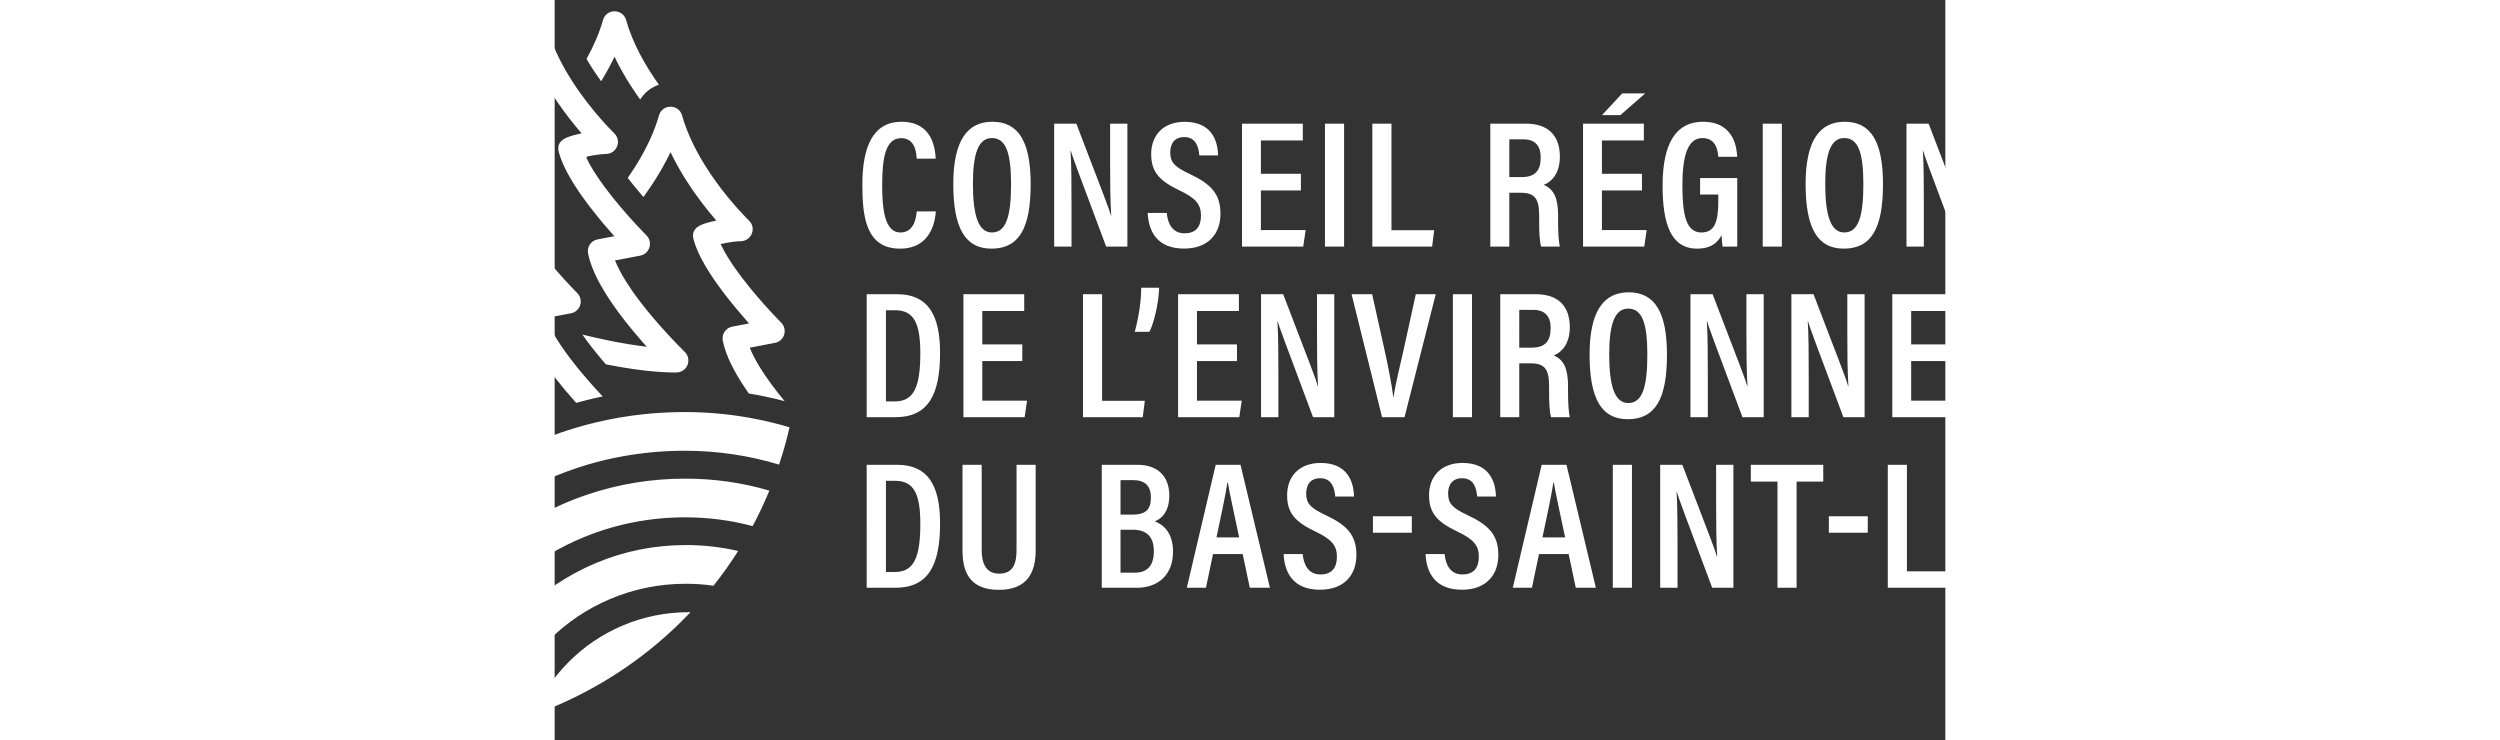 <?xml version="1.0" encoding="UTF-8" standalone="no"?>
<!-- Created with Inkscape (http://www.inkscape.org/) -->

<svg
   version="1.1"
   id="svg2"
   width="2066.023"
   height="611.664"
   viewBox="636 200 542.121 288.528"
   sodipodi:docname="cbresl_identite_logo-completN&amp;B-renverse.eps"
   xmlns:inkscape="http://www.inkscape.org/namespaces/inkscape"
   xmlns:sodipodi="http://sodipodi.sourceforge.net/DTD/sodipodi-0.dtd"
   xmlns="http://www.w3.org/2000/svg"
   xmlns:svg="http://www.w3.org/2000/svg">
  <rect x="636" y="200" width="542.121" height="288.528" fill="#333333" stroke="none"/>
  <defs
     id="defs6" />
  <sodipodi:namedview
     id="namedview4"
     pagecolor="#ffffff"
     bordercolor="#000000"
     borderopacity="0.25"
     inkscape:showpageshadow="2"
     inkscape:pageopacity="0.0"
     inkscape:pagecheckerboard="0"
     inkscape:deskcolor="#d1d1d1" />
  <g
     id="g8"
     inkscape:groupmode="layer"
     inkscape:label="ink_ext_XXXXXX"
     transform="matrix(1.333,0,0,-1.333,112.526,722.847)">
    <g
       id="g10"
       transform="scale(0.1)">
      <path fill="currentColor"
         d="m 2579.8,3287.86 -58.31,-38.41 0.04,-0.08 38.4,-58.14 0.09,-0.09 58.23,38.48 -0.05,0.04 z m -45.15,164.37 -69.17,-9.34 9.39,-69.18 69.17,9.35 z m 30.65,167.65 -66.36,21.55 -21.59,-66.41 66.36,-21.54 z m 100.32,137.67 -50.43,48.26 -48.26,-50.43 50.48,-48.26 z m 647.33,-69.29 -38.4,58.27 -58.28,-38.44 38.41,-58.28 z m -144.22,-508.1 50.48,-48.22 48.25,50.48 -50.43,48.21 z m 131.05,305.36 69.18,9.35 -9.39,69.21 -69.18,-9.39 z m -30.68,-167.61 66.4,-21.59 21.55,66.41 -66.4,21.55 z m -352.57,533.89 69.5,-6.25 6.21,69.55 -69.51,6.25 z m -74.42,-829.07 69.55,-6.28 6.21,69.5 -69.51,6.25 z m 176.5,76.93 24.52,-65.35 65.36,24.52 -24.52,65.32 z m -292.7,779.3 24.56,-65.35 65.32,24.52 -24.53,65.32 z m 392.6,-4.82 -35.8,-59.95 59.95,-35.8 35.8,59.95 z m -426.73,-714.74 59.91,-35.8 -35.76,-59.95 -0.17,0.09 -0.04,-0.05 -59.91,35.85 35.84,59.9 z m 35.63,-956.21 c 32.62,18.28 73.2,41 148.29,41 75.08,0 115.7,-22.72 148.32,-41 27.54,-15.43 47.41,-26.58 92.98,-26.58 45.53,0 65.44,11.15 92.99,26.58 27.54,15.43 60.78,34.04 115.7,39.45 23.02,38.48 48.38,75.5 76.13,110.93 -11.52,1.59 -24.1,2.6 -37.89,2.76 h -0.05 c -1.84,0.09 -3.69,0.09 -5.61,0.09 -48.93,0 -83.14,-9.65 -110.13,-21.43 l -0.09,-0.04 c -14.42,-6.24 -26.7,-13.16 -38.06,-19.53 -27.55,-15.43 -47.46,-26.58 -92.99,-26.58 -45.57,0 -65.44,11.15 -92.98,26.58 -32.62,18.27 -73.24,41 -148.32,41 -75.09,0 -115.67,-22.73 -148.29,-41 -27.5,-15.39 -47.37,-26.54 -92.81,-26.58 -45.45,0.04 -65.32,11.19 -92.82,26.58 -32.62,18.27 -73.2,41 -148.28,41 h -0.38 c -1.51,0 -2.97,0 -4.44,-0.04 23.89,-41.93 50.39,-82.43 79.53,-121.24 31.31,-8.26 53.91,-20.93 73.57,-31.95 27.5,-15.39 47.37,-26.54 92.82,-26.58 45.44,0.04 65.31,11.19 92.81,26.58 z m -333.91,239.5 c 75.08,0 115.66,-22.72 148.28,-40.96 27.5,-15.38 47.37,-26.53 92.82,-26.62 45.44,0.09 65.31,11.24 92.81,26.62 32.62,18.24 73.2,40.96 148.29,40.96 60.2,0 98.22,-14.59 127.73,-29.8 h 0.05 c 7.33,-3.73 14.08,-7.51 20.54,-11.16 9.05,-5.07 17.23,-9.68 25.82,-13.58 17.52,-8 36.56,-13.04 67.16,-13.04 43.56,0 63.68,10.23 89.46,24.66 1.18,0.67 2.35,1.3 3.53,1.96 32.61,18.24 73.19,40.96 148.28,40.96 19.45,0 36.59,-1.51 51.85,-4.11 14.22,-2.38 26.79,-5.7 38.2,-9.51 3.98,-1.39 7.79,-2.73 11.48,-4.19 10.23,10.64 20.67,21.13 31.36,31.44 1.64,1.59 3.27,3.14 4.86,4.69 13.25,12.66 26.2,24.4 40.12,36.48 0,0 -26.11,14.54 -29.55,16.47 -8.72,4.87 -18.07,10.11 -28.47,15.09 -9.01,4.36 -18.82,8.56 -29.8,12.25 -9.1,3.06 -18.91,5.78 -29.73,7.96 h -0.04 c -17.35,3.52 -37.18,5.7 -60.28,5.7 -19.54,0 -36.77,-1.55 -52.07,-4.15 h -0.04 c -22.43,-3.77 -40.84,-9.85 -56.73,-16.68 -15,-6.46 -27.75,-13.59 -39.44,-20.17 -27.55,-15.42 -47.46,-26.58 -92.99,-26.58 h -1.09 c -17.82,0.09 -31.69,1.89 -43.64,4.99 -13.08,3.4 -23.86,8.34 -35.05,14.34 -4.27,2.26 -8.63,4.7 -13.2,7.25 -32.62,18.28 -73.24,41 -148.32,41 -75.09,0 -115.67,-22.72 -148.29,-41 -27.5,-15.38 -47.37,-26.58 -92.81,-26.58 -45.45,0 -65.32,11.2 -92.82,26.58 -32.62,18.28 -73.2,41 -148.28,41 h -0.38 c -37.14,-0.04 -65.82,-5.66 -89.25,-13.54 12.37,-34.75 26.33,-68.84 41.96,-102.12 14.09,2.14 29.73,3.39 47.29,3.39 z m 1629.36,33.33 c -11.1,-3.73 -22.17,-7.71 -33.15,-11.9 -6.71,-2.56 -13.46,-5.24 -20.13,-7.97 -4.36,-1.8 -8.68,-3.6 -12.99,-5.49 -36.18,-15.51 -70.98,-33.33 -104.35,-53.33 h -0.04 c -15.68,-9.39 -31.02,-19.28 -46.07,-29.63 -13.59,-9.36 -26.88,-19.08 -39.91,-29.23 h -0.05 c -25.95,-20.16 -50.77,-41.88 -74.45,-65.02 -80.45,-78.73 -143.59,-170.75 -187.61,-273.54 -33.03,-77.27 -54.33,-158.34 -63.47,-241.94 38.57,0.04 76.81,1.76 114.66,5.2 h 0.05 c 21.88,163.16 96.5,312.91 215.52,429.41 56.8,55.59 121.37,101.41 192.51,136.63 h 0.04 c 7.5,3.69 15.01,7.29 22.64,10.73 l 0.04,0.04 c 8.76,3.99 17.57,7.8 26.49,11.45 93.66,38.52 193.48,58.02 296.61,58.02 67.2,0 133.02,-8.64 196.78,-25.66 18.03,33.75 34.38,68.38 48.97,103.76 -79.36,23.31 -161.66,35.05 -245.75,35.05 -98.65,0 -194.73,-15.64 -286.34,-46.58 z m 551.67,207.6 c -4.53,1.18 -9.06,2.35 -13.63,3.44 h -0.04 -0.04 c -11.53,2.81 -23.1,5.45 -34.72,7.84 -9.72,2.05 -19.49,3.94 -29.3,5.66 -62.05,11.15 -125.26,16.73 -189.36,16.73 -4.7,0 -9.44,-0.04 -14.13,-0.09 h -0.09 c -21.54,-0.25 -42.97,-1.13 -64.3,-2.6 -14.8,-1 -29.52,-2.3 -44.19,-3.89 -11.57,-1.26 -23.1,-2.69 -34.59,-4.28 -11.57,-1.64 -23.14,-3.44 -34.63,-5.41 -43.89,-7.59 -87.15,-17.78 -129.66,-30.64 -13.79,-4.11 -27.5,-8.56 -41.09,-13.25 l -0.04,-0.04 c -10.56,-3.61 -21.09,-7.47 -31.57,-11.45 -6.7,-2.51 -13.41,-5.15 -20.08,-7.84 -2.6,-1.05 -5.15,-2.09 -7.71,-3.18 -10.52,-4.28 -20.96,-8.77 -31.27,-13.46 -1.01,0.21 -2.02,0.42 -2.98,0.58 l 1.09,-1.42 c -10.65,-4.78 -21.26,-9.77 -31.69,-14.92 l -0.59,-0.3 c -10.44,-5.11 -20.79,-10.44 -31.02,-15.89 -10.36,-5.53 -20.63,-11.19 -30.73,-17.06 l -0.05,-0.04 c -10.14,-5.83 -20.16,-11.82 -30.05,-17.99 -12.04,-7.5 -23.9,-15.21 -35.6,-23.14 -12.78,-8.67 -25.36,-17.65 -37.73,-26.91 -7.92,-5.91 -15.76,-11.95 -23.52,-18.11 -15.17,-11.99 -30.05,-24.44 -44.56,-37.31 -10.31,-9.14 -20.46,-18.49 -30.39,-28.05 l -2.44,-2.3 c -8.88,-8.6 -17.6,-17.28 -26.15,-26.12 -18.66,-19.33 -36.48,-39.28 -53.41,-59.83 -24.32,-29.43 -46.83,-60.03 -67.54,-91.72 -17.31,-26.46 -33.33,-53.71 -48,-81.59 -20.59,-39.02 -38.57,-79.31 -53.87,-120.73 -10.78,-29.05 -20.25,-58.69 -28.34,-88.79 -12.12,-44.9 -21.22,-90.81 -27.17,-137.55 -1.72,-13 -3.14,-26.04 -4.32,-39.16 l -0.25,-2.64 c 36.98,-5.91 74.5,-10.19 112.48,-12.78 0.08,1.08 0.17,2.13 0.29,3.22 6,67.29 19.08,132.86 38.95,195.86 l 1.38,1.77 -0.79,0.08 c 45.19,142.62 125.05,272.12 235.31,378.52 8.09,7.8 16.26,15.43 24.61,22.93 10.85,9.77 21.96,19.29 33.28,28.51 11.87,9.72 24.03,19.16 36.35,28.25 27.42,20.21 55.92,38.95 85.48,56.1 1.3,0.75 2.6,1.51 3.9,2.26 4.69,2.68 9.43,5.37 14.17,7.97 16.31,9.01 32.91,17.56 49.8,25.61 h 0.04 c 4.87,2.35 9.81,4.65 14.76,6.92 11.15,5.11 22.43,9.98 33.83,14.67 2.27,0.92 4.49,1.85 6.75,2.77 9.35,3.77 18.78,7.42 28.22,10.85 10.77,3.99 21.59,7.76 32.49,11.32 67.37,22.1 137.04,36.81 208.39,43.98 l 0.09,0.04 c 33.96,3.4 68.25,5.12 102.88,5.12 h 0.5 c 94.32,-0.04 186.55,-13.63 275.35,-40.5 2.18,6.46 4.27,12.91 6.29,19.41 9.3,29.43 17.39,59.32 24.35,89.59 -3.52,1.09 -7.08,2.14 -10.6,3.14 -6.38,1.85 -12.75,3.61 -19.16,5.33 -3.19,0.88 -6.42,1.72 -9.64,2.51 z m -227.98,789.53 c -5.62,10.27 -11.07,20.75 -16.18,31.44 -12.33,25.7 -22.98,52.57 -30.73,80.03 -1.22,4.28 -3.06,8.18 -5.49,11.53 -1.3,1.85 -2.77,3.52 -4.41,4.99 -6.24,5.83 -14.58,9.18 -23.89,9.18 -16.18,0 -29.43,-10.06 -33.79,-25.7 -1.64,-5.78 -3.4,-11.57 -5.28,-17.31 -1.6,-4.78 -3.23,-9.52 -4.95,-14.25 -10.9,-29.98 -24.82,-58.86 -40.08,-86.03 v -0.04 c -6.96,-12.37 -14.17,-24.36 -21.55,-35.89 -6.45,-10.06 -12.99,-19.83 -19.49,-29.13 15.3,-19.87 31.23,-38.91 45.9,-55.72 4.45,6.12 8.94,12.37 13.38,18.83 1.21,1.76 2.43,3.52 3.6,5.28 1.18,1.72 2.35,3.44 3.53,5.15 1.13,1.68 2.26,3.36 3.39,5.08 1.76,2.64 3.52,5.32 5.24,8 1.76,2.69 3.48,5.37 5.2,8.1 4.03,6.33 8.01,12.82 11.95,19.45 1.05,1.72 2.09,3.48 3.1,5.24 1.72,2.93 3.44,5.87 5.11,8.84 1.68,2.9 3.28,5.79 4.87,8.68 1.63,2.94 3.23,5.87 4.78,8.8 1.59,2.94 3.18,5.92 4.69,8.89 1.55,2.98 3.1,6 4.57,9.02 2.01,3.94 3.94,7.88 5.83,11.86 2.81,-5.91 5.7,-11.78 8.72,-17.61 1.38,-2.81 2.85,-5.57 4.32,-8.34 2.97,-5.7 6.03,-11.32 9.18,-16.85 1.55,-2.77 3.1,-5.54 4.69,-8.26 1.51,-2.64 3.02,-5.24 4.57,-7.84 1.51,-2.6 3.06,-5.16 4.61,-7.72 1.77,-2.89 3.53,-5.74 5.29,-8.59 1.63,-2.64 3.27,-5.24 4.94,-7.8 5.24,-8.26 10.57,-16.3 15.93,-24.1 1.47,-2.18 2.94,-4.32 4.41,-6.42 3.22,-4.65 6.45,-9.22 9.68,-13.66 l 0.33,-0.42 c 3.99,-5.62 8.06,-11.11 12.08,-16.44 2.85,-3.81 5.74,-7.58 8.59,-11.23 10.4,-13.5 20.54,-25.87 30.02,-37.02 1.09,-1.3 2.18,-2.6 3.31,-3.9 1.09,-1.3 2.18,-2.56 3.27,-3.81 -3.85,-0.88 -7.67,-1.76 -11.36,-2.64 -3.73,-0.93 -7.34,-1.81 -10.86,-2.77 -3.52,-0.92 -6.87,-1.93 -10.14,-2.98 -3.23,-1.05 -6.33,-2.18 -9.27,-3.39 -14.12,-5.87 -32.03,-16.77 -24.9,-43.52 2.77,-10.4 6.79,-21.8 12.03,-33.7 l 0.71,-1.6 c 1.52,-3.48 3.15,-7 4.91,-10.56 0.8,-1.76 1.72,-3.57 2.64,-5.37 0.84,-1.76 1.76,-3.56 2.73,-5.32 1.84,-3.61 3.81,-7.21 5.87,-10.86 0.96,-1.8 1.97,-3.61 3.06,-5.41 0.96,-1.8 2.01,-3.6 3.14,-5.45 1.05,-1.8 2.14,-3.65 3.27,-5.49 1.05,-1.8 2.18,-3.65 3.35,-5.45 1.43,-2.39 2.94,-4.82 4.49,-7.25 0.8,-1.22 1.59,-2.48 2.43,-3.73 2.31,-3.61 4.7,-7.26 7.17,-10.9 1.17,-1.81 2.39,-3.61 3.69,-5.45 2.1,-3.15 4.27,-6.25 6.5,-9.39 2.13,-3.11 4.36,-6.17 6.58,-9.27 4.44,-6.16 8.93,-12.28 13.5,-18.28 1.97,-2.64 3.94,-5.24 5.95,-7.84 l 1.76,-2.26 c 3.52,-4.61 7.09,-9.1 10.61,-13.54 4.11,-5.2 8.22,-10.27 12.28,-15.22 1.8,-2.26 3.65,-4.49 5.49,-6.67 9.56,-11.57 18.83,-22.34 27.34,-32.07 2.6,-2.93 5.11,-5.78 7.54,-8.55 1.85,-2.09 3.65,-4.11 5.41,-6.04 l -12.66,-2.43 -36.43,-6.91 c -9.39,-1.76 -17.4,-7 -22.51,-14.68 l -1.47,-2.39 -0.96,-1.88 -0.17,-0.34 -0.84,-2.01 -0.8,-2.22 c -0.29,-0.93 -0.54,-1.89 -0.75,-2.85 v -0.04 l -0.25,-1.14 c -0.25,-1.21 -0.42,-2.43 -0.51,-3.73 l -0.12,-2.09 -0.04,-0.59 0.04,-2.18 0.12,-1.89 0.13,-1.34 c 0.17,-1.13 0.33,-2.26 0.59,-3.44 2.22,-11.15 5.74,-23.14 10.43,-35.63 3.48,-9.31 7.55,-18.78 12.12,-28.34 2.89,-6.04 6,-12.12 9.27,-18.24 1.59,-3.02 3.27,-6.08 4.98,-9.14 1.6,-2.85 3.27,-5.74 4.95,-8.63 l 0.34,-0.59 c 7.04,-12.03 14.71,-24.15 22.76,-36.14 3.56,-5.32 7.21,-10.64 10.94,-15.93 32.7,-5.41 65.11,-12.24 97.14,-20.5 2.51,-0.67 5.07,-1.34 7.63,-2.01 v 0.04 c -13.12,15.76 -26.25,32.37 -38.74,49.3 -7.08,9.6 -13.92,19.33 -20.46,29.06 -4.27,6.37 -8.38,12.74 -12.32,19.11 -2.35,3.82 -4.61,7.59 -6.75,11.28 -9.98,17.02 -17.94,32.95 -23.81,47.58 l 43.22,8.26 30.47,5.83 c 1.39,0.25 2.73,0.58 3.95,0.96 l 1.76,0.59 c 10.9,4.02 18.99,13.04 21.8,24.48 0.5,1.93 0.79,3.86 0.92,5.79 0.84,10.06 -2.77,19.99 -10.06,27.29 -3.44,3.39 -81.83,82.25 -137.47,162.7 -2.09,3.02 -4.15,6 -6.16,9.01 -4.65,7 -9.01,13.76 -13,20.34 -6.58,10.73 -12.24,20.91 -17.02,30.52 -1.21,2.47 -2.39,4.9 -3.47,7.29 5.07,1.22 10.73,2.43 16.72,3.52 12.66,2.39 26.79,4.28 39.79,4.74 l 2.13,0.13 2.39,0.12 c 2.69,0.17 5.33,0.67 7.84,1.38 11.7,3.57 20.84,13.29 23.82,25.58 l 0.12,0.58 c 2.56,11.2 -0.58,22.68 -8.47,31.11 l -1.46,1.51 c -0.84,0.8 -48.59,46.74 -98.27,116.08 -11.07,15.43 -22.22,32.03 -32.95,49.55 -6.04,9.82 -11.95,19.92 -17.61,30.23 z M 3217.03,1995.63 c 0.75,2.52 1.51,5.03 2.3,7.55 l 0.46,1.46 c 0.63,2.02 1.26,4.03 1.89,6.04 0.29,1.01 0.63,1.97 0.92,2.93 0.51,1.68 1.05,3.36 1.6,4.99 0.83,2.65 1.71,5.29 2.55,7.93 1.43,4.27 2.86,8.55 4.32,12.83 1.3,3.81 2.64,7.67 4.03,11.48 2.76,7.63 5.57,15.26 8.47,22.85 9.55,24.99 20.08,49.64 31.48,73.91 -27,-8.22 -47.2,-19.54 -65.06,-29.56 -27.55,-15.42 -47.46,-26.62 -92.99,-26.62 -45.57,0 -65.48,11.2 -93.03,26.62 -32.57,18.28 -73.19,41 -148.27,41 -75.09,0 -115.67,-22.72 -148.29,-41 -27.5,-15.38 -47.41,-26.53 -92.81,-26.62 -18.03,0.05 -32.03,1.81 -44.06,4.87 39.82,-38.57 82.08,-74.21 126.6,-106.65 27.21,8.21 47.59,19.62 65.57,29.68 27.54,15.42 47.46,26.58 92.99,26.58 45.56,0 65.48,-11.16 93.02,-26.58 32.58,-18.28 73.2,-41 148.28,-41 42.97,0 74.66,7.46 99.99,17.27 m 828.43,279.24 c -81.08,-34.29 -153.9,-83.38 -216.4,-145.89 -62.55,-62.5 -111.64,-135.32 -145.94,-216.4 -18.95,-44.86 -32.91,-91.18 -41.84,-138.64 41.3,6.63 82.05,15.3 122.21,26.08 6.45,23.22 14.42,46.07 23.89,68.46 28.6,67.62 69.51,128.32 121.7,180.48 52.16,52.19 112.86,93.11 180.48,121.7 69.97,29.59 144.3,44.56 220.98,44.56 27.37,0 54.41,-1.89 81.07,-5.7 25.91,32.66 49.98,66.57 72.07,101.62 -49.89,11.49 -101.08,17.27 -153.14,17.27 -91.9,0 -181.07,-17.98 -265.08,-53.54 z m -849.9,-363.21 c -21.17,-11.2 -41.25,-18.7 -78.52,-18.7 -45.57,0 -65.48,11.19 -93.03,26.62 -32.57,18.28 -73.19,41 -148.27,41 -39.5,0 -69.47,-6.29 -93.7,-14.92 59.11,-37.31 121.7,-69.51 187.43,-96.38 67,-27.34 136,-48.59 206.64,-63.68 v -0.3 l 0.75,0.13 -0.71,0.17 c 0.21,2.43 0.46,4.9 0.71,7.33 0.26,2.69 0.55,5.37 0.84,8.05 0.46,4.07 0.93,8.18 1.43,12.24 0.63,5.12 1.3,10.23 1.97,15.31 1.55,11.44 3.27,22.84 5.16,34.2 0.67,3.78 1.3,7.59 1.96,11.37 1.72,9.43 3.48,18.82 5.41,28.21 0.63,3.1 1.3,6.25 1.97,9.35 m 930.39,181.4 c -59.07,-24.99 -112.1,-60.75 -157.58,-106.28 -45.03,-44.98 -80.5,-97.34 -105.36,-155.57 15.81,5.66 31.49,11.69 47.08,18.07 143.84,58.73 272.58,143.08 382.63,250.69 10.73,10.49 21.26,21.17 31.53,31.99 -1.76,0.09 -3.52,0.09 -5.28,0.09 -66.91,0 -131.85,-13.13 -193.02,-38.99 z m -837.19,999.6 c -9.06,-8.68 -12.7,-21.09 -9.77,-33.2 2.81,-11.49 10.98,-20.8 21.67,-24.82 l 2.14,-0.71 c 2.52,-0.76 5.16,-1.22 7.88,-1.43 l 2.35,-0.13 c 7.67,0 15.81,-0.66 23.81,-1.71 12.54,-1.64 24.86,-4.24 34.84,-6.67 -2.6,-5.62 -5.53,-11.49 -8.85,-17.56 -5.24,-9.73 -11.31,-20.04 -18.27,-30.82 -2.06,-3.18 -4.15,-6.45 -6.38,-9.72 -4.4,-6.54 -8.97,-13.13 -13.66,-19.67 -55.55,-77.43 -129.16,-151.34 -129.96,-152.09 -5.45,-5.45 -8.81,-12.33 -9.81,-19.62 -0.67,-4.4 -0.46,-8.93 0.67,-13.42 2.22,-9.05 7.8,-16.64 15.34,-21.33 2.52,-1.6 5.24,-2.86 8.18,-3.74 1.3,-0.37 2.6,-0.71 3.98,-1 l 26.16,-4.99 45.57,-8.68 1.97,-0.38 c -6.79,-17.02 -16.52,-35.97 -29.01,-56.34 l -1.55,-2.56 c -6,-9.68 -12.41,-19.41 -19.16,-29.09 -6.79,-9.81 -13.92,-19.58 -21.25,-29.22 -6.67,-8.89 -13.55,-17.61 -20.46,-26.16 11.95,6.41 25.74,13.21 41.92,19.33 h 0.04 c 19.71,7.5 42.93,14.04 70.72,17.73 3.74,5.78 7.34,11.53 10.82,17.31 7.46,12.37 14.34,24.7 20.42,36.89 5.99,11.95 11.23,23.73 15.55,35.26 4.74,12.49 8.22,24.53 10.44,35.64 l 0.46,2.64 c 0.92,6.54 0.25,12.95 -2.01,18.69 -0.88,2.39 -2.06,4.66 -3.48,6.8 -5.12,7.67 -13.12,12.91 -22.51,14.67 l -41.26,7.84 -7.84,1.51 c 18.7,20.75 43.1,49 67.41,80.41 28.72,37.05 57.36,78.47 76.39,117.25 0.54,1.09 1.05,2.18 1.55,3.27 1.8,3.69 3.48,7.34 5.07,10.99 5.24,11.94 9.27,23.3 12.04,33.7 2.6,9.77 1.88,17.44 -0.8,23.48 -1.34,3.1 -3.19,5.74 -5.33,8.09 -5.28,5.66 -12.4,9.31 -18.78,11.95 -11.69,4.9 -26.2,8.26 -41.63,11.78 24.78,28.63 55.05,66.78 83.81,111.13 5.7,8.77 11.32,17.78 16.85,27.05 11.78,19.7 23.06,40.41 33.29,61.87 0.54,-1.13 1.09,-2.22 1.63,-3.35 3.69,-7.72 7.55,-15.3 11.49,-22.77 5.7,-10.81 11.65,-21.42 17.77,-31.73 3.31,-5.7 6.75,-11.32 10.19,-16.85 6.83,-11.03 13.83,-21.72 20.88,-31.99 3.77,-5.58 7.55,-10.98 11.32,-16.27 3.48,-4.86 6.91,-9.6 10.35,-14.25 7.51,-10.15 14.93,-19.75 22.1,-28.84 9.89,-12.41 19.4,-23.82 28.21,-34 -15.43,-3.52 -29.93,-6.88 -41.63,-11.78 -14.13,-5.87 -32.03,-16.73 -24.9,-43.48 2.76,-10.44 6.79,-21.8 12.03,-33.74 3.23,-7.42 6.88,-15.01 10.9,-22.68 2.56,-4.95 5.28,-9.94 8.18,-14.97 5.82,-10.31 12.19,-20.71 18.94,-31.06 2.52,-3.86 5.08,-7.68 7.67,-11.53 4.62,-6.84 9.4,-13.67 14.22,-20.38 5.7,-7.92 11.49,-15.72 17.31,-23.39 4.78,-6.25 9.56,-12.37 14.3,-18.36 1.17,-1.47 2.34,-2.94 3.52,-4.41 5.7,-7.12 11.4,-14.04 16.89,-20.7 1.51,-1.76 2.98,-3.53 4.45,-5.24 2.43,-2.9 4.82,-5.75 7.12,-8.51 h 0.05 c 6.54,-7.68 12.82,-14.85 18.65,-21.47 2.85,-3.23 5.58,-6.29 8.22,-9.22 l -4.57,-0.88 -16.1,-3.06 h -0.04 l -28.38,-5.41 c -3.15,-0.59 -6.12,-1.55 -8.89,-2.93 -5.54,-2.6 -10.23,-6.63 -13.62,-11.74 -5.37,-8.01 -7.13,-18.03 -5.04,-28.13 0.17,-0.88 0.38,-1.76 0.55,-2.69 2.22,-10.35 5.57,-21.46 9.89,-32.95 0.76,-2.05 1.55,-4.11 2.39,-6.16 5.41,-13.54 11.99,-27.42 19.54,-41.42 4.69,-8.72 9.72,-17.52 15.13,-26.33 9.02,5.24 18.07,10.36 27.21,15.34 3.61,1.98 7.25,3.95 10.9,5.88 7.55,4.02 15.13,7.92 22.72,11.77 -2.43,3.99 -4.78,7.89 -6.96,11.74 l -1.26,2.14 c -1.67,2.89 -3.26,5.74 -4.82,8.6 -5.78,10.64 -10.73,20.79 -14.79,30.43 -0.72,1.64 -1.39,3.27 -2.02,4.86 l 73.7,14.05 c 1.39,0.29 2.73,0.63 3.94,1 l 0.05,0.05 c 11.78,3.6 20.54,12.95 23.51,25.02 l 0.3,1.3 0.37,2.14 c 1.6,10.86 -1.92,21.72 -9.8,29.6 -0.47,0.46 -2.27,2.26 -5.2,5.28 -1.51,1.55 -3.32,3.4 -5.33,5.53 -3.9,4.03 -8.68,9.06 -14.17,14.93 -3.06,3.27 -6.33,6.79 -9.77,10.56 h -0.04 c -5.2,5.7 -10.86,11.95 -16.85,18.66 l -2.05,2.35 c -3.06,3.44 -6.21,7 -9.39,10.69 -4.66,5.32 -9.44,10.85 -14.26,16.6 -15.89,18.82 -32.49,39.49 -48,60.7 -4.15,5.66 -8.22,11.36 -12.16,17.07 -2.18,3.14 -4.32,6.24 -6.41,9.39 -0.97,1.46 -1.93,2.93 -2.89,4.36 -3.69,5.57 -7.13,11.02 -10.36,16.35 -4.69,7.63 -8.89,14.96 -12.62,22.05 v 0.04 c -1.84,3.44 -3.56,6.79 -5.11,10.06 -0.88,1.76 -1.72,3.52 -2.52,5.24 2.89,0.71 5.96,1.43 9.18,2.1 3.78,0.75 7.72,1.55 11.82,2.26 h 0.05 c 12.2,2.1 25.44,3.73 37.6,4.02 l 2.39,0.13 0.34,0.04 c 1.38,0.13 2.81,0.3 4.15,0.59 1.13,0.21 2.26,0.46 3.35,0.8 11.7,3.52 20.84,13.29 23.81,25.53 0.97,3.98 1.22,8 0.8,11.94 -0.29,2.94 -1.01,5.79 -2.1,8.56 -1.76,4.69 -4.65,9.05 -8.51,12.74 -0.21,0.21 -3.64,3.52 -9.51,9.56 -1.97,2.01 -4.24,4.36 -6.71,7 -6.96,7.34 -15.81,16.94 -25.87,28.51 -18.74,21.55 -41.75,49.93 -64.56,82.96 -7.5,10.82 -14.96,22.14 -22.26,33.88 -6.83,10.94 -13.46,22.26 -19.87,33.87 -0.75,1.34 -1.47,2.73 -2.22,4.07 -5.16,9.6 -10.19,19.37 -14.89,29.34 -5.28,11.11 -10.27,22.39 -14.79,33.88 l -0.63,1.59 c -3.99,10.14 -7.63,20.46 -10.9,30.86 -1.22,3.89 -2.39,7.88 -3.52,11.82 -4.36,15.59 -17.61,25.65 -33.79,25.65 -16.19,0 -29.43,-10.06 -33.79,-25.65 -9.02,-31.95 -21.93,-63.05 -36.85,-92.48 -5.29,-10.44 -10.86,-20.67 -16.6,-30.65 -60.83,-105.94 -141.24,-183.2 -142.33,-184.25 z m 779.34,600.71 c 0.8,1.26 1.55,2.51 2.31,3.81 3.89,6.63 7.79,13.38 11.57,20.21 2.09,3.77 4.15,7.55 6.16,11.36 1.55,2.85 3.06,5.74 4.53,8.68 3.27,6.29 6.41,12.66 9.47,19.07 2.43,-5.15 4.95,-10.27 7.55,-15.3 0.79,-1.63 1.63,-3.27 2.47,-4.86 0.97,-1.89 1.97,-3.77 2.98,-5.66 l 1,-1.89 1.39,-2.64 c 0.71,-1.34 1.42,-2.68 2.18,-3.98 0.62,-1.22 1.25,-2.39 1.97,-3.6 2.13,-3.95 4.36,-7.89 6.62,-11.79 l 1.51,-2.64 c 2.14,-3.68 4.32,-7.38 6.5,-11.02 1.63,-2.77 3.31,-5.54 5.03,-8.26 1.76,-2.89 3.56,-5.79 5.36,-8.64 6.34,-9.97 12.75,-19.7 19.21,-29.05 2.01,-3.02 4.1,-5.99 6.2,-8.93 1.64,-2.35 3.27,-4.65 4.95,-6.96 12.74,20.46 32.03,35.72 54.79,43.35 -37.69,52.86 -76.13,118.98 -95.92,189.03 -4.36,15.59 -17.61,25.66 -33.79,25.66 -16.18,0 -29.43,-10.07 -33.79,-25.66 -11.19,-39.7 -28.42,-78.14 -48.08,-113.61 13.54,-23.44 28.21,-45.4 42.63,-65.23 1.76,2.81 3.48,5.66 5.2,8.55 z m -267.3,-80.49 c 4.4,6.2 8.81,12.58 13.17,19.12 1.5,2.18 2.97,4.36 4.4,6.62 7.33,11.11 14.59,22.59 21.59,34.5 1.42,2.35 2.8,4.74 4.19,7.17 1.43,2.39 2.81,4.82 4.15,7.25 1.01,1.68 1.97,3.44 2.89,5.16 0.97,1.72 1.93,3.44 2.85,5.16 1.93,3.48 3.78,6.96 5.62,10.48 0.88,1.72 1.8,3.39 2.64,5.11 3.27,6.29 6.46,12.7 9.52,19.16 7.33,-15.43 15.22,-30.44 23.43,-44.98 6.21,-10.99 12.62,-21.72 19.12,-32.12 6.62,-10.56 13.33,-20.79 20.12,-30.68 5.74,-8.39 11.49,-16.52 17.23,-24.36 1.47,-2.01 2.94,-3.98 4.4,-5.95 3.53,-4.83 7.09,-9.52 10.61,-14.09 1.76,-2.31 3.52,-4.57 5.28,-6.79 1.72,-2.26 3.48,-4.44 5.2,-6.62 l 0.46,-0.59 c 1.39,-1.76 2.81,-3.52 4.2,-5.24 l 1.8,-2.27 c 2.09,-2.6 4.19,-5.19 6.29,-7.71 h 0.04 v -0.04 c 5.45,-6.58 10.73,-12.79 15.76,-18.62 -15.43,-3.52 -29.93,-6.87 -41.63,-11.78 -0.96,-0.41 -1.93,-0.83 -2.93,-1.3 -0.92,-0.37 -1.85,-0.83 -2.77,-1.29 l -1.51,-0.8 c -1.13,-0.59 -2.26,-1.22 -3.35,-1.93 l -1.64,-1.09 -1.59,-1.13 -1.8,-1.47 -1.18,-0.96 -1.93,-1.93 -1.76,-2.06 -1.59,-2.22 -1.38,-2.43 -1.18,-2.6 -0.71,-2.14 -0.04,-0.16 -0.5,-2.02 -0.34,-1.97 -0.21,-1.8 c -0.08,-0.88 -0.13,-1.8 -0.13,-2.72 0,-3.48 0.51,-7.26 1.64,-11.45 1.13,-4.27 2.47,-8.76 4.07,-13.33 0.54,-1.64 1.13,-3.27 1.76,-4.95 1.17,-3.35 2.51,-6.75 3.98,-10.23 l 1.09,-2.6 1.13,-2.64 c 1.01,-2.35 2.1,-4.69 3.19,-7.04 0.79,-1.76 1.63,-3.61 2.55,-5.37 0.8,-1.67 1.6,-3.31 2.48,-4.99 1.93,-3.89 3.98,-7.84 6.16,-11.82 0.92,-1.76 1.93,-3.52 2.94,-5.32 3.39,-6.08 6.96,-12.2 10.73,-18.36 2.05,-3.36 4.15,-6.71 6.33,-10.11 2.01,-3.18 4.11,-6.41 6.2,-9.6 l 0.8,-1.17 c 2.18,-3.31 4.4,-6.62 6.67,-9.9 l 0.58,-0.88 c 2.52,-3.68 5.08,-7.37 7.67,-11.02 4.57,-6.46 9.23,-12.83 13.92,-19.12 2.39,-3.18 4.74,-6.33 7.13,-9.47 7.29,-9.52 14.59,-18.78 21.84,-27.71 3.77,-4.7 7.55,-9.31 11.28,-13.8 2.6,-3.18 5.24,-6.28 7.8,-9.34 1.63,-1.97 3.31,-3.9 4.94,-5.83 3.02,-3.56 6,-7 8.89,-10.32 6.5,-7.5 12.66,-14.46 18.32,-20.75 l -49.09,-9.34 c -2.35,-0.42 -4.61,-1.1 -6.75,-1.98 h -0.04 c -1.01,-0.42 -2.02,-0.83 -2.94,-1.34 l -2.55,-1.46 -1.09,-0.72 -1.81,-1.3 -1.13,-0.96 -1.42,-1.26 -0.88,-0.88 -1.56,-1.68 -0.46,-0.54 -1.88,-2.56 -1.09,-1.76 -0.59,-1.09 -1.09,-2.22 -0.5,-1.13 -0.51,-1.43 c -0.5,-1.21 -0.88,-2.51 -1.17,-3.86 l -0.25,-1.21 -0.25,-1.38 -0.17,-1.3 -0.21,-2.23 -0.09,-2.26 c 0,-1 0.05,-2.05 0.13,-3.06 l 0.17,-1.55 c 0.12,-1.22 0.33,-2.43 0.58,-3.65 2.23,-11.15 5.75,-23.14 10.44,-35.63 l 0.97,-2.52 c 2.64,-6.83 5.57,-13.79 8.8,-20.79 1.09,-2.35 2.18,-4.7 3.36,-7.04 1.34,-2.81 2.76,-5.62 4.19,-8.47 2.35,-4.62 4.82,-9.22 7.38,-13.88 l 0.17,-0.34 0.33,-0.54 c 4.07,-7.38 8.43,-14.76 12.95,-22.18 1.34,-2.22 2.77,-4.48 4.2,-6.7 1.38,-2.27 2.81,-4.49 4.27,-6.75 1.43,-2.27 2.9,-4.53 4.4,-6.75 1.47,-2.27 2.94,-4.49 4.49,-6.71 0.96,-1.47 1.93,-2.93 2.93,-4.36 2.31,-3.4 4.62,-6.75 7,-10.1 1.14,-1.64 2.27,-3.27 3.48,-4.91 2.44,-3.44 4.91,-6.87 7.43,-10.27 l 1.84,-2.47 c 1.8,-2.52 3.65,-4.99 5.49,-7.47 0.84,-1.09 1.68,-2.18 2.47,-3.26 h 0.05 v -0.05 l 0.54,-0.71 c 3.57,-4.7 7.17,-9.35 10.78,-13.96 l 1.59,-2.05 c 7.34,-9.35 14.76,-18.53 22.13,-27.38 8.85,-10.65 17.61,-20.88 26.17,-30.6 4.6,-5.24 9.13,-10.36 13.58,-15.3 -5.08,0.58 -10.27,1.25 -15.51,1.96 -1.72,0.22 -3.44,0.42 -5.2,0.68 l -0.13,0.04 c -9.39,1.3 -19.11,2.72 -29.26,4.4 -2.98,0.46 -6,0.96 -9.06,1.47 -8.46,1.42 -16.89,2.93 -25.32,4.48 -2.64,0.51 -5.32,1.01 -8.05,1.55 -5.49,1.05 -11.02,2.14 -16.47,3.23 l -1.26,0.25 h -0.04 c -27.17,5.54 -53.49,11.53 -77.77,17.44 h -0.04 l -0.13,-0.08 c 7.38,-10.61 15.26,-21.3 23.48,-31.95 7.76,-10.06 15.76,-20.03 23.86,-29.84 7,-8.52 14.12,-16.86 21.12,-24.99 3.53,-0.71 7.09,-1.38 10.65,-2.05 l -0.29,-0.59 1.38,0.38 c 11.41,-2.18 22.93,-4.28 34.5,-6.25 11.95,-2.01 23.94,-3.9 35.85,-5.58 1.05,-0.17 2.1,-0.33 3.14,-0.46 l 0.13,-0.04 c 12.66,-1.76 25.19,-3.31 37.56,-4.65 28.47,-3.02 54.42,-4.57 77.1,-4.57 1.72,0 3.39,0 5.07,0.04 h 0.88 c 3.65,0 7.13,0.5 10.4,1.47 6.41,1.84 11.99,5.4 16.18,10.22 3.65,4.11 6.33,9.14 7.75,14.85 1.64,6.54 1.39,13.2 -0.62,19.32 -1.72,5.28 -4.74,10.15 -8.89,14.21 h -0.04 c -0.55,0.55 -32.12,31.24 -70.85,74.96 -12.5,14.09 -25.74,29.56 -38.95,45.82 -6.75,8.3 -13.46,16.77 -20.04,25.41 -5.11,6.62 -10.1,13.37 -15.01,20.12 -2.3,3.14 -4.57,6.33 -6.75,9.48 -1.59,2.22 -3.14,4.48 -4.65,6.7 -5.62,8.14 -10.98,16.27 -16.01,24.36 l -1.09,1.72 c -13.17,21.3 -23.44,41.04 -30.57,58.9 l 73.71,14.05 c 1.08,0.25 2.17,0.5 3.18,0.79 l 0.76,0.21 c 2.85,0.88 5.57,2.1 8.04,3.61 7.68,4.73 13.25,12.32 15.52,21.46 2.43,9.81 0.58,19.87 -4.95,28.01 -1.22,1.76 -2.64,3.47 -4.19,5.03 -0.55,0.54 -2.98,2.97 -6.88,7 -6.08,6.24 -15.72,16.3 -27.46,29.17 l -0.08,0.05 c -5.66,6.16 -11.82,12.95 -18.32,20.29 -14.21,16.01 -30.02,34.46 -45.78,54.16 -7.38,9.22 -14.72,18.7 -21.88,28.34 -4.53,6.04 -8.98,12.16 -13.25,18.28 -2.69,3.77 -5.33,7.55 -7.84,11.32 -0.76,1.05 -1.43,2.09 -2.14,3.14 -4.19,6.25 -8.13,12.33 -11.78,18.28 -8.13,13.21 -15.01,25.66 -20.42,37.1 0.55,1.13 1.09,2.27 1.56,3.4 11.73,2.72 26.24,5.36 40.45,6.75 5.2,0.5 10.35,0.84 15.34,0.96 l 2.39,0.13 c 2.69,0.21 5.33,0.67 7.84,1.42 0.97,0.3 1.89,0.63 2.81,1.01 l 1.43,0.59 c 3.94,1.8 7.46,4.32 10.44,7.38 l 0.2,0.2 c 4.28,4.49 7.43,10.11 8.93,16.35 2.94,12.12 -0.71,24.53 -9.81,33.25 -0.58,0.54 -25.11,24.15 -57.22,62.88 -7.17,8.68 -14.72,18.11 -22.51,28.22 -13.92,18.11 -28.51,38.4 -42.6,60.36 -6.79,10.57 -13.49,21.51 -19.95,32.75 -6.54,11.4 -12.83,23.1 -18.83,35.04 -14,28.13 -26.07,57.73 -34.62,88.08 -4.36,15.6 -17.61,25.66 -33.79,25.66 -16.18,0 -29.43,-10.06 -33.79,-25.66 -14.93,-52.86 -40.5,-103.46 -68.33,-147.86 l 0.54,-1.72 c 7.46,-26.45 18.11,-52.44 30.56,-77.3 z M 3603.6,3451.9 c 2.72,3.94 5.45,7.92 8.17,11.95 7.21,10.73 14.34,21.84 21.26,33.32 11.53,18.91 22.55,38.82 32.65,59.41 1.51,1.63 3.07,3.31 4.74,5.11 29.39,-61.2 67.16,-116.12 100.99,-159.14 7.3,-9.3 14.43,-18.02 21.3,-26.15 l 2.18,-2.65 c 2.81,-3.39 5.62,-6.66 8.34,-9.81 -5.82,-1.34 -11.53,-2.64 -16.98,-4.02 h -0.04 c -3.65,-0.88 -7.13,-1.85 -10.48,-2.85 -5.03,-1.47 -9.77,-3.06 -14.13,-4.91 -13.16,-5.49 -29.64,-15.3 -25.99,-38.31 0.25,-1.64 0.59,-3.36 1.09,-5.16 1.13,-4.23 2.47,-8.64 3.99,-13.16 2.13,-6.21 4.6,-12.66 7.5,-19.33 l 0.54,-1.26 c 5.45,-12.58 12.12,-25.53 19.62,-38.61 6.04,-10.6 12.66,-21.34 19.67,-32.03 0.88,-1.34 1.76,-2.64 2.64,-3.98 8.09,-12.2 16.64,-24.27 25.36,-36.09 2.18,-2.94 4.36,-5.88 6.58,-8.81 2.18,-2.93 4.36,-5.83 6.62,-8.68 4.36,-5.74 8.81,-11.36 13.21,-16.89 16.56,-20.75 32.74,-39.74 46.7,-55.59 3.52,-3.94 6.84,-7.72 10.02,-11.24 l -20.12,-3.81 -28.97,-5.54 c -8.89,-1.67 -16.52,-6.45 -21.63,-13.45 l -0.88,-1.22 c -5.37,-8.01 -7.13,-18.03 -5.03,-28.13 0.5,-2.6 1.09,-5.24 1.8,-7.92 0.92,-3.99 2.05,-8.01 3.31,-12.16 v -0.04 c 1.55,-5.07 3.36,-10.23 5.33,-15.51 0.67,-1.81 1.38,-3.65 2.13,-5.49 l -1.93,-0.55 1.93,0.5 c 3.53,-8.97 7.59,-18.02 12.12,-27.2 6.04,-12.29 12.91,-24.74 20.37,-37.19 5.37,-8.97 11.07,-17.99 17.02,-26.96 2.98,-4.61 6.08,-9.18 9.23,-13.71 4.06,-5.91 8.26,-11.82 12.49,-17.6 h 0.04 c 2.18,-3.11 4.45,-6.17 6.67,-9.23 4.57,-6.07 9.14,-12.11 13.75,-18.11 h 0.04 c 0.88,-1.17 1.8,-2.38 2.77,-3.56 1.8,-2.35 3.69,-4.74 5.53,-7.04 7.55,-9.52 15.14,-18.83 22.64,-27.84 10.94,-13.04 21.76,-25.45 32.11,-37.06 11.07,3.1 22.22,6.04 33.41,8.76 14.68,3.65 29.43,6.96 44.23,10.02 -6.5,6.84 -13.54,14.47 -21.04,22.73 -2.18,2.47 -4.45,4.94 -6.75,7.5 -3.02,3.39 -6.08,6.87 -9.22,10.39 -2.56,2.9 -5.12,5.83 -7.72,8.85 -5.78,6.67 -11.65,13.58 -17.56,20.71 -1.18,1.34 -2.27,2.68 -3.4,4.07 v 0.04 c -0.8,0.92 -1.59,1.89 -2.39,2.85 l -0.34,0.42 c -2.13,2.56 -4.23,5.16 -6.37,7.8 -2.39,2.97 -4.78,5.99 -7.17,9.01 -1.55,1.97 -3.06,3.9 -4.61,5.87 -1.55,1.93 -3.06,3.9 -4.57,5.87 -2.85,3.69 -5.7,7.42 -8.47,11.19 l -0.96,1.26 -1.13,1.55 c -2.64,3.52 -5.24,7.09 -7.8,10.65 -9.39,13.08 -18.32,26.33 -26.45,39.45 -4.95,8.05 -9.52,15.85 -13.67,23.39 -1.89,3.52 -3.69,6.92 -5.36,10.31 l -1.01,2.02 h -0.04 v 0.04 c -2.73,5.45 -5.2,10.69 -7.46,15.85 -0.59,1.38 -1.18,2.76 -1.72,4.1 -0.46,1.05 -0.88,2.14 -1.3,3.19 l 8.3,1.59 25.99,4.95 31.65,6.04 7.76,1.46 c 1.38,0.3 2.72,0.63 3.94,1.01 l 2.18,0.76 2.09,0.88 2.02,1 2.43,1.43 1.34,0.92 c 1.97,1.38 3.73,2.93 5.32,4.69 l 1.68,2.02 1.09,1.46 c 0.71,1.01 1.38,2.06 1.97,3.15 l 0.84,1.63 0.75,1.64 0.09,0.17 0.63,1.67 c 0.46,1.18 0.83,2.39 1.13,3.65 0.71,2.89 1.09,5.83 1.05,8.72 l -0.13,2.52 -0.13,1.13 -0.33,2.39 -0.38,1.72 -0.04,0.2 c -1.43,6.08 -4.57,11.74 -9.18,16.35 -0.67,0.68 -4.15,4.2 -9.77,10.02 -2.18,2.27 -4.65,4.87 -7.42,7.76 -4.78,5.03 -10.35,11.03 -16.56,17.77 -2.77,2.98 -5.62,6.13 -8.59,9.4 -7.76,8.51 -16.14,17.98 -24.91,28.17 -25.15,29.18 -53.2,64.01 -76.38,98.64 -14.25,21.26 -25.49,40.79 -33.49,58.11 16.34,3.98 38.98,7.88 58.65,8.38 l 2.38,0.13 c 2.69,0.21 5.33,0.67 7.84,1.42 11.7,3.52 20.84,13.29 23.82,25.53 2.93,12.12 -0.72,24.53 -9.81,33.25 -0.3,0.25 -5.54,5.32 -14.22,14.38 -6.33,6.66 -14.5,15.47 -23.89,26.16 -2.01,2.26 -4.07,4.61 -6.21,7.04 -5.32,6.21 -11.02,12.95 -16.89,20.16 -2.68,3.28 -5.41,6.67 -8.18,10.15 -8.3,10.4 -16.89,21.59 -25.57,33.58 v 0.04 c -10.98,15.09 -22.05,31.32 -32.82,48.51 v 0.04 c -5.7,9.1 -11.32,18.45 -16.73,28.09 -12.54,22.05 -24.11,45.32 -33.92,69.38 -5.28,12.83 -10.01,25.91 -14.17,39.15 -1.09,3.53 -2.13,7.09 -3.14,10.65 -2.68,9.56 -8.72,17.07 -16.69,21.43 -5.03,2.72 -10.85,4.23 -17.1,4.23 -16.18,0 -29.43,-10.06 -33.79,-25.66 -7.25,-25.65 -16.98,-50.77 -28.26,-74.91 -13.41,-28.64 -28.96,-55.89 -45.15,-81 -5.2,-8.09 -10.44,-15.93 -15.72,-23.52 6.16,-1.63 12.08,-3.85 17.74,-6.54 15.76,-7.54 29.34,-18.95 39.49,-33.28 z m -860.59,-98.02 c 30.77,-46.57 77.81,-78.35 132.39,-89.5 14.09,-2.85 28.21,-4.28 42.26,-4.28 40.5,0 80.07,11.82 114.61,34.63 46.5,30.73 78.28,77.72 89.47,132.35 11.15,54.62 0.38,110.34 -30.4,156.87 -30.72,46.54 -77.72,78.32 -132.3,89.47 -54.63,11.15 -110.34,0.37 -156.88,-30.36 -46.53,-30.73 -78.31,-77.72 -89.46,-132.34 -11.19,-54.59 -0.42,-110.3 30.31,-156.84 z m -115.37,174.19 c 15.85,77.35 60.87,143.88 126.69,187.39 48.92,32.33 104.97,49.06 162.24,49.06 19.87,0 39.91,-2.02 59.82,-6.13 77.31,-15.76 143.88,-60.74 187.4,-126.6 43.47,-65.86 58.73,-144.72 42.97,-222.07 -15.85,-77.34 -60.83,-143.92 -126.69,-187.39 -48.93,-32.32 -104.98,-49.05 -162.29,-49.05 -19.82,0 -39.82,2.01 -59.74,6.08 -77.34,15.8 -143.91,60.79 -187.43,126.69 -43.52,65.86 -58.78,144.71 -42.97,222.02 z m 6851.53,-1014.1 h -77.97 v 49.15 h 211.9 v -49.15 h -77.97 v -310.5 h -55.96 z m -343,-310.5 v 359.65 h 64.76 c 82.93,-215.9 97.1,-252.44 101.5,-269.37 h 0.54 c -2.87,44.95 -3.18,98.3 -3.18,157.06 v 112.31 h 50.51 v -359.65 h -62.05 c -85.84,228.85 -99.16,265.28 -103.62,281 h -0.54 c 2.66,-44.54 2.81,-99.52 2.81,-164.07 v -116.93 z m -70.38,164.22 H 8948.8 v -115.82 h 130.85 l -7.06,-48.4 h -179 v 359.65 h 177.83 v -49.15 H 8948.8 v -97.51 h 116.99 z m -387.84,39.11 h 35.59 c 40.54,0 56.21,19.46 56.21,57.67 0,32.75 -15.45,52.85 -50.74,52.85 h -41.06 z m 0,-45.8 v -157.53 h -55.58 v 359.65 h 104.56 c 63.66,0 98.87,-34.14 98.87,-96.41 0,-52.61 -27.34,-75.23 -47.14,-82.66 29.72,-12.63 41.94,-38.26 41.94,-90.45 v -14.33 c 0,-38.34 1.64,-56.54 4.93,-75.8 h -54.41 c -5.14,16.45 -5.9,46.12 -5.9,76.49 v 12.79 c 0,49.15 -10.83,68.25 -54.18,68.25 z m -289.28,202.12 V 2314 c 0,-32.95 8.75,-69.3 51.05,-69.3 41.49,0 50.83,30.57 50.83,69.09 v 249.33 h 55.94 v -250.24 c 0,-64.86 -24.68,-115.47 -107.84,-115.47 -81.3,0 -106.09,47.58 -106.09,114.74 v 250.97 z m -191.32,-212.3 c -15.96,75.51 -27.63,127.83 -33,160.23 h -1.44 c -4.56,-32.5 -17.08,-90.17 -31.83,-160.23 z m -76.42,-48.77 -20.69,-98.58 h -55.94 l 84.5,359.65 h 72.53 l 85.98,-359.65 h -58.8 l -20.85,98.58 z m -295.26,261.07 h 55.95 v -311.63 h 124.9 l -6.05,-48.02 h -174.8 z m -58.57,-150.64 v -48.03 h -113.78 v 48.03 z m -264.03,101.49 h -77.98 v 49.15 h 211.9 v -49.15 h -77.98 v -310.5 h -55.94 z m -343.01,-310.5 v 359.65 h 64.76 c 82.92,-215.9 97.1,-252.44 101.51,-269.37 h 0.53 c -2.87,44.95 -3.19,98.3 -3.19,157.06 v 112.31 h 50.53 v -359.65 h -62.05 c -85.84,228.85 -99.17,265.28 -103.63,281 h -0.53 c 2.65,-44.54 2.81,-99.52 2.81,-164.07 v -116.93 z m -82.58,359.65 v -359.65 h -55.95 v 359.65 z m -195.41,-212.3 c -15.97,75.51 -27.64,127.83 -33.01,160.23 h -1.43 c -4.56,-32.5 -17.08,-90.17 -31.83,-160.23 z m -76.43,-48.77 -20.68,-98.58 h -55.95 l 84.51,359.65 h 72.52 l 85.99,-359.65 h -58.81 l -20.85,98.58 z m -275.97,0.01 c 3.03,-32.26 16.97,-59.65 52.11,-59.65 33.75,0 47.96,20.12 47.96,51.89 0,32.36 -14.81,50.56 -61.47,72.91 -59.78,28.45 -84.15,53.99 -84.15,106.98 0,54.85 35.21,94.29 98.08,94.29 76.99,0 96.53,-53.04 97.59,-98.27 h -54.83 c -1.96,19.48 -7.27,53.59 -43.98,53.59 -28.6,0 -41.13,-18.99 -41.13,-44.88 0,-28.81 12.85,-42.34 56,-62.56 63.97,-29.9 90.9,-59.19 90.9,-117.12 0,-56.58 -33.99,-101.51 -106.62,-101.51 -79.07,0 -103.75,50.97 -106.19,104.33 z m -95.89,110.42 v -48.03 H 6320 v 48.03 z m -319.19,-110.42 c 3.03,-32.26 16.98,-59.65 52.11,-59.65 33.75,0 47.97,20.12 47.97,51.89 0,32.36 -14.82,50.56 -61.47,72.91 -59.78,28.45 -84.15,53.99 -84.15,106.98 0,54.85 35.21,94.29 98.07,94.29 77,0 96.53,-53.04 97.6,-98.27 h -54.84 c -1.96,19.48 -7.27,53.59 -43.98,53.59 -28.6,0 -41.11,-18.99 -41.11,-44.88 0,-28.81 12.84,-42.34 55.98,-62.56 63.98,-29.9 90.9,-59.19 90.9,-117.12 0,-56.58 -33.97,-101.51 -106.62,-101.51 -79.06,0 -103.75,50.97 -106.19,104.33 z m -185.79,48.76 c -15.97,75.51 -27.64,127.83 -33.01,160.23 h -1.43 c -4.57,-32.5 -17.08,-90.17 -31.83,-160.23 z m -76.43,-48.77 -20.68,-98.58 h -55.95 l 84.5,359.65 h 72.53 l 85.99,-359.65 h -58.81 l -20.85,98.58 z m -270.51,-54.43 h 41.81 c 35.6,0 55.66,19.57 55.66,62.28 0,40.86 -18.51,63.36 -62.87,63.36 h -34.6 z m 34.54,169.79 c 41.76,0 54.28,17.03 54.28,50.68 0,32.95 -17.35,50.13 -51.1,50.13 h -37.72 v -100.81 z m -89.38,145.71 h 104.19 c 59.47,0 93.34,-33.77 93.34,-89.94 0,-46.33 -22.19,-67.99 -42.46,-75.43 26.06,-10.13 53.34,-34.08 53.34,-88.64 0,-67.11 -42.64,-105.64 -106.07,-105.64 h -102.34 z m -351.15,0 V 2314 c 0,-32.95 8.75,-69.3 51.04,-69.3 41.5,0 50.83,30.57 50.83,69.09 v 249.33 h 55.95 v -250.24 c 0,-64.86 -24.69,-115.47 -107.84,-115.47 -81.3,0 -106.09,47.58 -106.09,114.74 v 250.97 z m -280.04,-313.48 h 26.42 c 55.6,0 74.13,42.75 74.13,141.11 0,87.08 -18.52,125.45 -73.6,125.45 h -26.95 z m -56.32,313.48 h 89 c 89.25,0 125.62,-58.82 125.62,-171.73 0,-121.67 -34.19,-187.92 -130.88,-187.92 h -83.74 z m 4180.45,449.67 h -77.97 v 49.14 h 211.9 v -49.14 h -77.97 v -310.5 h -55.96 z m -343.01,-310.5 v 359.64 h 64.76 c 82.93,-215.89 97.1,-252.43 101.5,-269.36 h 0.54 c -2.87,44.95 -3.18,98.3 -3.18,157.06 v 112.3 h 50.51 v -359.64 h -62.05 c -85.84,228.85 -99.16,265.28 -103.62,281 h -0.54 c 2.66,-44.54 2.82,-99.52 2.82,-164.07 v -116.93 z m -70.38,164.21 h -116.99 v -115.82 h 130.85 l -7.06,-48.39 h -178.99 v 359.64 h 177.82 v -49.14 h -122.62 v -97.52 h 116.99 z m -307.02,-23.79 c 0,63.32 1.06,132.5 2.12,172.31 h -1.27 c -12.69,-66.21 -36.98,-197.22 -62.29,-312.73 h -51.22 c -18.83,105.17 -44.13,245.15 -56.23,313.64 h -1.8 c 2.12,-41.95 3.71,-118.64 3.71,-180.59 v -133.05 h -51.48 v 359.64 h 83.47 c 22.33,-104.01 42.8,-216.96 50.49,-267.55 h 0.54 c 7.11,45.4 33.89,167.79 56.06,267.55 h 81.78 v -359.64 h -53.88 z m -288.51,23.79 h -117 v -115.82 h 130.85 l -7.07,-48.39 h -178.98 v 359.64 h 177.82 v -49.14 h -122.62 v -97.52 h 117 z m -467.32,-164.21 v 359.64 h 64.77 c 82.92,-215.89 97.1,-252.43 101.5,-269.36 h 0.53 c -2.86,44.95 -3.19,98.3 -3.19,157.06 v 112.3 h 50.53 v -359.64 h -62.05 c -85.84,228.85 -99.17,265.28 -103.63,281 h -0.53 c 2.66,-44.54 2.81,-99.52 2.81,-164.07 v -116.93 z m -295.12,0 v 359.64 h 64.77 c 82.92,-215.89 97.1,-252.43 101.5,-269.36 h 0.53 c -2.86,44.95 -3.18,98.3 -3.18,157.06 v 112.3 h 50.52 v -359.64 h -62.05 c -85.84,228.85 -99.17,265.28 -103.63,281 h -0.53 c 2.66,-44.54 2.82,-99.52 2.82,-164.07 v -116.93 z m -237.62,183.67 c 0,-91.21 15.59,-142.29 55.66,-142.29 41.88,0 55.87,48.1 55.87,141.97 0,90.79 -15,134.16 -56.03,134.16 -40.34,0 -55.5,-47.61 -55.5,-133.84 z m 168.91,-0.96 c 0,-128.48 -33.5,-188.61 -114.68,-188.61 -76.29,0 -111.62,58.81 -111.62,188.88 0,127.31 41.21,182.19 114.16,182.19 77.04,0 112.14,-58.6 112.14,-182.46 z m -431.96,20.62 h 35.59 c 40.54,0 56.21,19.46 56.21,57.67 0,32.75 -15.45,52.85 -50.74,52.85 h -41.06 z m 0,-45.81 v -157.52 h -55.58 v 359.64 h 104.56 c 63.66,0 98.87,-34.13 98.87,-96.4 0,-52.61 -27.34,-75.23 -47.14,-82.66 29.72,-12.64 41.94,-38.26 41.94,-90.45 v -14.33 c 0,-38.34 1.64,-56.54 4.93,-75.8 h -54.41 c -5.14,16.45 -5.89,46.12 -5.89,76.49 v 12.79 c 0,49.15 -10.83,68.24 -54.18,68.24 z m -138.16,202.12 v -359.64 h -55.95 v 359.64 z m -263.04,-359.64 -89.18,359.64 h 60.15 l 35.29,-158.74 c 10.88,-48.67 22.12,-105.18 26.52,-141.67 h 1.07 c 4.4,34.68 18.99,92.46 29.82,140.72 l 34.96,159.69 h 58.34 l -91.3,-359.64 z m -353.94,0 v 359.64 h 64.77 c 82.92,-215.89 97.1,-252.43 101.5,-269.36 h 0.53 c -2.86,44.95 -3.18,98.3 -3.18,157.06 v 112.3 h 50.52 v -359.64 h -62.05 c -85.84,228.85 -99.17,265.28 -103.63,281 h -0.53 c 2.66,-44.54 2.82,-99.52 2.82,-164.07 v -116.93 z m -70.38,164.21 h -116.99 v -115.82 h 130.85 l -7.06,-48.39 h -179 v 359.64 h 177.83 v -49.14 h -122.62 v -97.52 h 116.99 z m -298.88,85.47 c 11.68,43.51 18.78,89.91 18.78,128.92 h 52.45 c -1.12,-46.67 -15.72,-103.9 -28.3,-128.92 z m -151.45,109.96 h 55.95 v -311.62 h 124.9 l -6.05,-48.02 h -174.8 z M 5294.61,2866.5 h -116.99 v -115.82 h 130.85 l -7.06,-48.39 h -179 v 359.64 h 177.82 v -49.14 h -122.61 v -97.52 h 116.99 z m -398.78,-118.04 h 26.42 c 55.6,0 74.13,42.75 74.13,141.11 0,87.08 -18.52,125.45 -73.6,125.45 h -26.95 z m -56.32,313.47 h 89 c 89.25,0 125.62,-58.81 125.62,-171.72 0,-121.67 -34.19,-187.92 -130.88,-187.92 h -83.74 z m 3599.21,498.82 h 55.95 v -311.62 h 124.9 l -6.04,-48.03 h -174.81 z m -139.45,-212.29 c -15.97,75.5 -27.64,127.83 -33,160.22 h -1.44 c -4.56,-32.49 -17.09,-90.16 -31.83,-160.22 z m -76.42,-48.77 -20.68,-98.59 h -55.96 l 84.51,359.65 h 72.53 l 85.99,-359.65 h -58.82 l -20.85,98.59 z m -342.51,-98.59 v 359.65 h 64.77 c 82.92,-215.9 97.1,-252.43 101.5,-269.36 h 0.53 c -2.86,44.95 -3.18,98.3 -3.18,157.06 v 112.3 h 50.52 V 3201.1 h -62.05 c -85.84,228.86 -99.17,265.29 -103.63,281.01 h -0.53 c 2.66,-44.54 2.81,-99.52 2.81,-164.07 V 3201.1 Z m -237.63,183.68 c 0,-91.22 15.6,-142.29 55.67,-142.29 41.87,0 55.87,48.1 55.87,141.97 0,90.78 -15,134.16 -56.03,134.16 -40.34,0 -55.51,-47.61 -55.51,-133.84 z m 168.92,-0.96 c 0,-128.48 -33.5,-188.61 -114.69,-188.61 -76.29,0 -111.61,58.8 -111.61,188.88 0,127.31 41.21,182.19 114.16,182.19 77.04,0 112.14,-58.6 112.14,-182.46 z m -295.72,176.93 V 3201.1 h -55.95 v 359.65 z M 7385.42,3201.1 h -42.93 c -1.44,10.68 -2.5,19.69 -2.87,33.43 -14.61,-27.29 -37.18,-39.32 -71.61,-39.32 -76.07,0 -100.93,71.48 -100.93,184.1 0,128.74 42.17,186.97 117.98,186.97 93.61,0 99.08,-81.13 100.15,-102.52 h -55.37 c -1.06,13.91 -4.09,54.86 -46.42,54.86 -44.69,0 -58.42,-56.84 -58.42,-139 0,-85.93 11.08,-137.13 55.39,-137.13 39.04,0 49.61,31.08 49.61,91.72 v 19.27 h -53.22 v 48.03 h 108.64 z m -269.17,448.04 -72.73,-63.6 h -53.72 l 59.19,63.6 z m -9.56,-283.82 H 6989.7 V 3249.5 h 130.85 l -7.07,-48.4 h -178.99 v 359.65 h 177.82 v -49.14 H 6989.7 v -97.51 h 116.99 z m -387.85,39.11 h 35.58 c 40.55,0 56.21,19.47 56.21,57.68 0,32.74 -15.44,52.85 -50.73,52.85 h -41.06 z m 0,-45.8 V 3201.1 h -55.58 v 359.65 h 104.56 c 63.65,0 98.87,-34.13 98.87,-96.4 0,-52.61 -27.34,-75.23 -47.14,-82.66 29.72,-12.64 41.93,-38.26 41.93,-90.45 v -14.34 c 0,-38.34 1.65,-56.53 4.94,-75.8 h -54.41 c -5.14,16.46 -5.9,46.13 -5.9,76.5 v 12.79 c 0,49.15 -10.83,68.24 -54.18,68.24 z m -400.58,202.12 h 55.95 v -311.62 h 124.9 l -6.05,-48.03 h -174.8 z m -82.59,0 V 3201.1 h -55.94 v 359.65 z m -126.31,-195.43 h -117 V 3249.5 h 130.85 l -7.06,-48.4 h -178.99 v 359.65 h 177.82 v -49.14 h -122.62 v -97.51 h 117 z m -392.31,-65.62 c 3.03,-32.27 16.98,-59.65 52.11,-59.65 33.75,0 47.97,20.12 47.97,51.88 0,32.37 -14.82,50.57 -61.47,72.91 -59.78,28.46 -84.15,54 -84.15,106.99 0,54.85 35.21,94.28 98.07,94.28 77,0 96.53,-53.03 97.6,-98.27 h -54.84 c -1.96,19.48 -7.27,53.6 -43.98,53.6 -28.59,0 -41.11,-18.99 -41.11,-44.89 0,-28.81 12.84,-42.33 55.98,-62.56 63.98,-29.89 90.9,-59.19 90.9,-117.12 0,-56.58 -33.97,-101.5 -106.62,-101.5 -79.06,0 -103.75,50.97 -106.19,104.33 z m -329.25,-98.6 v 359.65 h 64.76 c 82.93,-215.9 97.1,-252.43 101.5,-269.36 h 0.54 c -2.87,44.95 -3.18,98.3 -3.18,157.06 v 112.3 h 50.51 V 3201.1 h -62.05 c -85.84,228.86 -99.16,265.29 -103.62,281.01 h -0.54 c 2.66,-44.54 2.82,-99.52 2.82,-164.07 V 3201.1 Z m -237.62,183.68 c 0,-91.22 15.59,-142.29 55.65,-142.29 41.88,0 55.88,48.1 55.88,141.97 0,90.78 -15.01,134.16 -56.04,134.16 -40.33,0 -55.49,-47.61 -55.49,-133.84 z m 168.91,-0.96 c 0,-128.48 -33.51,-188.61 -114.69,-188.61 -76.29,0 -111.61,58.8 -111.61,188.88 0,127.31 41.21,182.19 114.16,182.19 77.03,0 112.14,-58.6 112.14,-182.46 z m -277.27,-79.78 c -1.6,-19.1 -9.24,-108.83 -104.71,-108.83 -100.03,0 -110.23,93.73 -110.23,186.91 0,112.4 31.92,184.16 114.26,184.16 92.39,0 98.92,-81.59 100.2,-108.05 h -55.52 c -0.91,12.21 -2.24,60.07 -45.59,60.07 -45.98,0 -55.43,-59.02 -55.43,-137.14 0,-70.58 7.32,-138.72 53.37,-138.72 41.65,0 46.16,46.33 47.75,61.6 h 55.9"
         style="fill:#ffffff;fill-opacity:1;fill-rule:nonzero;stroke:none"
         id="oLogoCREBSL-SVG" /><!-- path12 fill:#ffffff; -->
    </g>
  </g>
</svg>
